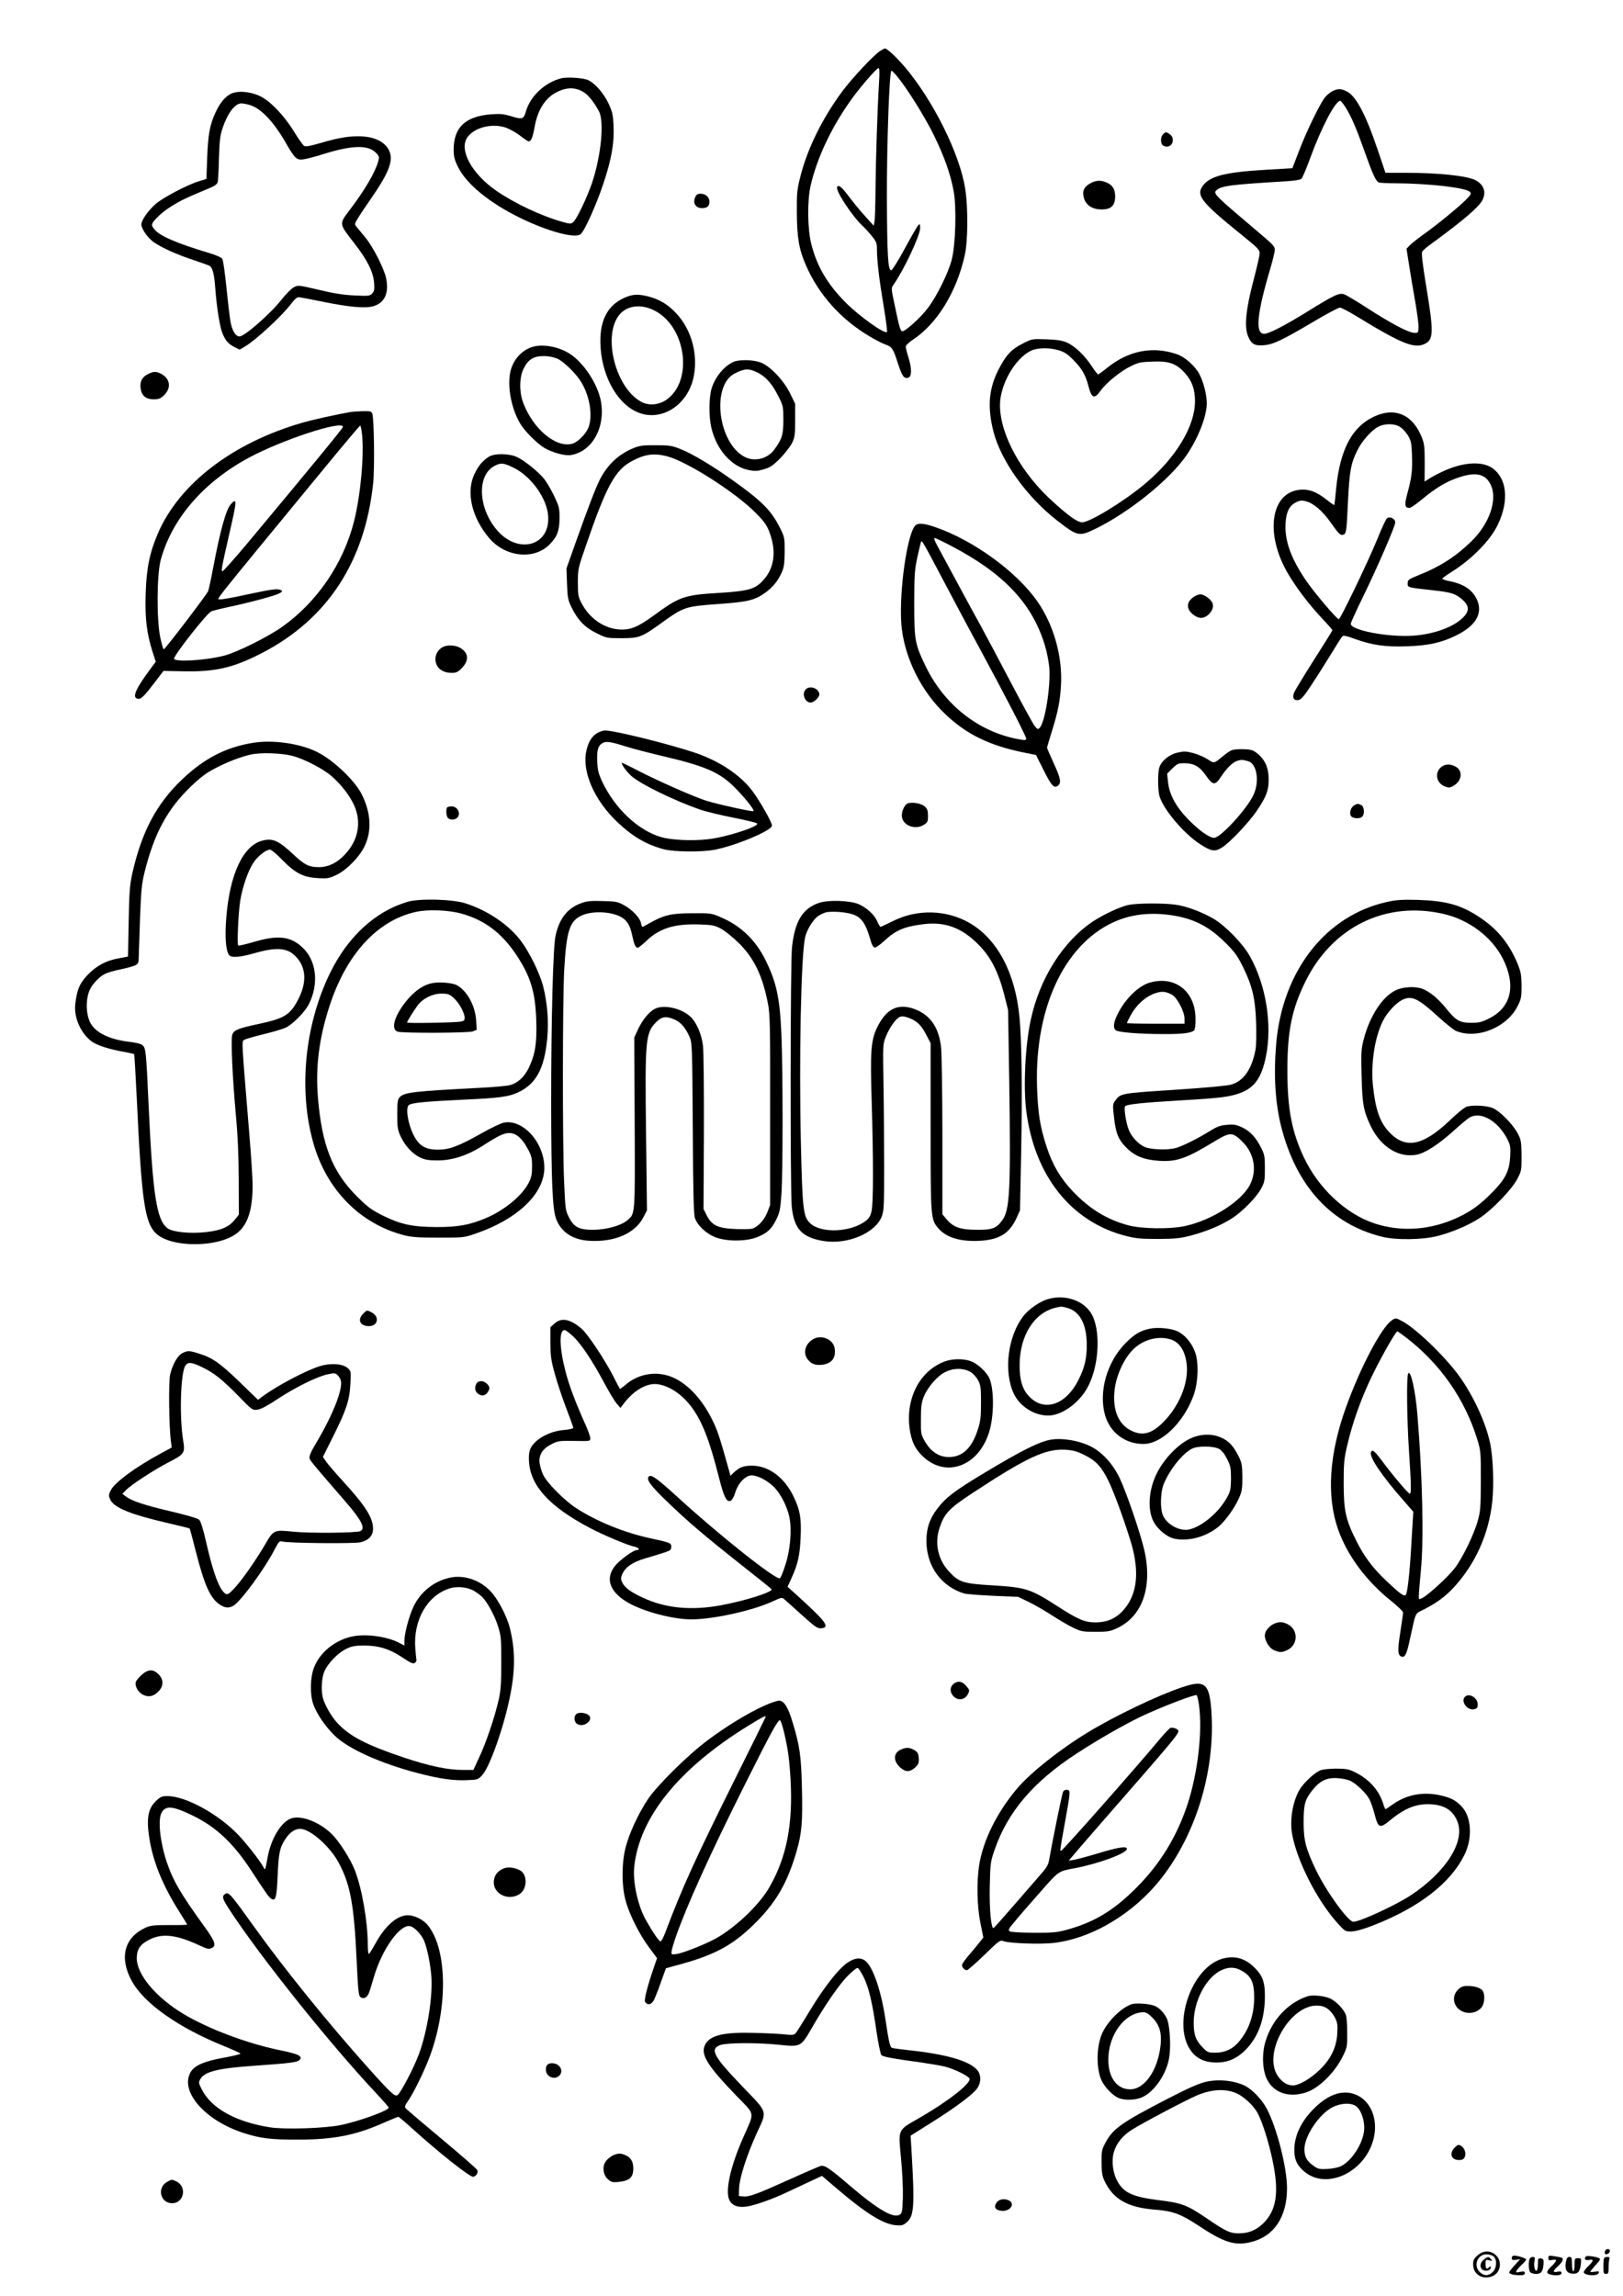 <?xml version="1.0" standalone="no"?>
<!DOCTYPE svg PUBLIC "-//W3C//DTD SVG 20010904//EN"
 "http://www.w3.org/TR/2001/REC-SVG-20010904/DTD/svg10.dtd">
<svg version="1.0" xmlns="http://www.w3.org/2000/svg"
 width="1240pt" height="1754pt" viewBox="0 0 1240 1754"
 preserveAspectRatio="xMidYMid meet">

<g transform="translate(0,1754) scale(0.1,-0.1)"
fill="#000000" stroke="none">
<path d="M6725 17151 c-45 -27 -211 -204 -287 -305 -149 -200 -265 -431 -320
-643 -28 -109 -31 -130 -30 -283 1 -195 16 -286 71 -410 97 -222 268 -412 487
-541 44 -26 96 -53 117 -60 52 -18 60 -30 96 -141 34 -104 48 -123 81 -113 27
9 27 71 0 157 -11 34 -20 71 -20 80 0 10 24 33 56 54 184 122 332 363 395 644
24 107 26 359 4 504 -40 267 -246 681 -466 939 -63 73 -132 137 -148 137 -3 0
-19 -8 -36 -19z m-9 -240 c-12 -194 -25 -590 -27 -816 -1 -121 -4 -233 -8
-249 l-6 -30 -63 70 c-35 38 -91 106 -125 151 -58 77 -79 94 -91 75 -16 -26
118 -229 199 -302 15 -14 45 -47 66 -73 35 -43 39 -55 39 -103 0 -83 17 -229
52 -437 17 -103 28 -190 25 -193 -18 -18 -211 119 -317 226 -139 140 -220 278
-262 448 -29 118 -31 331 -4 447 50 216 166 458 322 671 69 94 183 224 196
224 8 0 9 -34 4 -109z m138 46 c79 -96 213 -311 282 -452 80 -164 125 -292
150 -424 23 -123 15 -413 -15 -526 -26 -101 -114 -279 -182 -368 -53 -71 -170
-177 -194 -177 -16 0 -23 24 -60 202 -27 127 -27 128 -7 155 79 113 202 375
202 430 0 32 -2 35 -14 23 -8 -8 -55 -89 -104 -180 -49 -91 -96 -165 -103
-165 -25 0 -31 116 -33 555 -1 416 19 970 35 970 4 0 23 -19 43 -43z"/>
<path d="M4285 16941 c-123 -32 -232 -135 -266 -249 -18 -63 -27 -66 -110 -41
-59 18 -86 21 -153 16 -198 -14 -289 -98 -290 -268 0 -55 6 -78 33 -134 64
-130 240 -275 476 -390 211 -103 419 -159 461 -124 30 24 121 227 173 384 63
188 84 308 79 440 -4 89 -8 108 -39 175 -37 77 -98 149 -153 177 -35 18 -164
27 -211 14z m177 -107 c36 -23 76 -74 114 -144 42 -78 17 -339 -53 -548 -35
-104 -115 -273 -141 -296 -21 -18 -24 -18 -84 -1 -159 44 -366 141 -505 237
-189 130 -289 315 -222 409 53 75 185 109 291 75 29 -10 79 -37 111 -62 31
-24 61 -44 66 -44 19 0 31 30 45 107 21 124 75 214 153 260 83 48 158 51 225
7z"/>
<path d="M10185 16846 c-17 -7 -44 -29 -60 -47 -38 -46 -145 -265 -203 -419
l-48 -125 -204 -12 c-295 -17 -417 -46 -473 -113 -66 -78 -28 -128 293 -387
120 -97 135 -112 134 -138 0 -17 -22 -111 -48 -210 -57 -217 -70 -346 -42
-420 25 -63 52 -79 124 -72 70 6 140 39 383 183 96 57 184 104 196 104 11 0
69 -30 129 -67 347 -212 443 -250 523 -208 63 32 65 91 9 428 -31 189 -39 263
-32 275 6 9 32 33 59 52 246 179 372 286 401 341 31 62 11 119 -54 153 -64 33
-282 56 -527 56 l-160 0 -59 175 c-93 275 -167 414 -239 448 -42 20 -62 21
-102 3z m94 -124 c43 -68 81 -154 145 -335 63 -178 88 -232 111 -241 9 -3 65
-6 123 -6 253 -1 539 -33 571 -65 14 -13 11 -19 -24 -56 -52 -54 -231 -201
-331 -271 -43 -31 -90 -68 -103 -82 l-25 -26 17 -108 c9 -59 30 -186 47 -282
17 -96 30 -193 28 -215 -3 -39 -4 -40 -38 -37 -45 4 -180 76 -358 191 -78 51
-156 97 -173 103 -37 13 -77 -6 -280 -132 -169 -105 -295 -170 -330 -170 -71
0 -57 150 47 501 19 64 34 128 34 142 0 20 -16 40 -68 84 -37 32 -135 115
-217 185 -163 139 -185 163 -163 183 36 36 112 45 546 71 57 4 98 11 106 19 7
7 37 78 66 157 86 235 192 438 230 438 4 0 22 -22 39 -48z"/>
<path d="M1759 16821 c-43 -24 -82 -72 -114 -144 -42 -90 -55 -164 -62 -338
l-6 -166 -56 -17 c-91 -28 -280 -127 -334 -176 -56 -50 -107 -123 -107 -154 0
-34 49 -104 96 -137 63 -43 177 -94 301 -135 57 -19 113 -39 123 -44 24 -13
37 -62 45 -175 11 -147 35 -297 56 -345 25 -56 44 -77 92 -102 l38 -19 42 25
c82 48 289 240 354 329 19 26 42 47 52 47 9 0 91 -15 183 -34 199 -41 325 -53
387 -36 89 24 125 100 101 215 -16 75 -97 234 -157 309 -27 32 -57 69 -67 81
-19 23 -18 24 8 67 14 24 60 93 102 153 126 182 164 273 145 343 -21 75 -99
123 -212 130 -91 5 -176 -8 -322 -51 -79 -23 -112 -29 -124 -21 -9 6 -44 55
-77 109 -78 127 -183 235 -262 272 -78 36 -173 42 -225 14z m146 -82 c86 -24
182 -124 275 -284 71 -124 85 -138 135 -133 22 3 94 21 159 42 219 68 340 70
399 8 25 -26 26 -31 16 -67 -23 -82 -104 -221 -221 -374 -78 -103 -78 -99 38
-248 98 -125 145 -218 152 -301 4 -52 2 -66 -14 -83 -18 -20 -26 -21 -134 -16
-84 4 -158 15 -274 43 -157 37 -159 37 -192 19 -18 -10 -61 -52 -94 -95 -85
-108 -282 -280 -320 -280 -30 0 -57 45 -69 113 -6 34 -20 151 -31 261 -11 109
-25 207 -31 217 -6 12 -41 28 -97 45 -245 73 -384 132 -422 182 -28 34 -26 42
21 91 58 60 156 121 274 171 55 23 119 50 142 60 28 13 44 26 47 42 3 13 7 95
9 183 4 129 9 172 27 225 39 116 95 190 144 190 11 0 39 -5 61 -11z"/>
<path d="M8886 16514 c-19 -18 -21 -65 -4 -82 7 -7 21 -12 33 -12 47 0 63 66
23 94 -28 20 -33 20 -52 0z"/>
<path d="M8326 16137 c-47 -26 -60 -62 -43 -115 17 -52 66 -82 134 -82 72 0
103 30 103 99 0 55 -20 88 -66 107 -47 20 -83 17 -128 -9z"/>
<path d="M5310 16030 c-18 -43 7 -80 53 -80 40 0 57 15 57 50 0 35 -29 60 -67
60 -25 0 -33 -6 -43 -30z"/>
<path d="M4797 15276 c-144 -52 -213 -167 -210 -351 3 -236 117 -457 275 -530
180 -84 390 43 437 263 36 172 -14 361 -131 487 -64 69 -127 107 -213 130 -72
18 -108 18 -158 1z m201 -107 c245 -122 301 -539 93 -683 -56 -39 -131 -46
-187 -18 -198 101 -303 501 -174 665 58 73 165 88 268 36z"/>
<path d="M7813 14915 c-88 -44 -129 -89 -188 -206 -71 -143 -82 -281 -35 -465
57 -224 253 -498 485 -679 155 -121 170 -124 285 -69 263 126 582 383 709 572
88 131 151 294 151 392 0 65 -26 165 -57 223 -35 64 -111 131 -171 151 -184
64 -369 28 -531 -102 -35 -29 -68 -52 -71 -52 -4 0 -27 29 -50 64 -52 80 -126
151 -188 179 -36 16 -72 22 -157 25 -110 4 -110 4 -182 -33z m277 -51 c41 -12
67 -29 110 -73 64 -64 93 -113 115 -197 25 -98 46 -106 94 -38 44 61 151 148
231 187 57 28 76 32 166 35 127 5 182 -15 249 -90 52 -58 75 -123 75 -213 0
-192 -148 -436 -385 -633 -159 -133 -419 -292 -478 -292 -33 0 -95 43 -212
148 -249 220 -415 520 -415 748 0 154 113 354 235 414 50 25 140 26 215 4z"/>
<path d="M4068 14890 c-83 -25 -150 -101 -169 -191 -24 -113 7 -278 75 -394
35 -59 128 -152 186 -187 65 -37 154 -61 202 -54 162 26 266 213 229 411 -24
130 -128 290 -235 361 -84 55 -207 79 -288 54z m191 -90 c51 -24 146 -117 185
-184 64 -109 86 -259 51 -344 -22 -51 -82 -111 -125 -122 -122 -32 -295 111
-371 309 -33 84 -32 200 2 266 35 70 76 95 153 95 39 0 77 -8 105 -20z"/>
<path d="M5605 14776 c-73 -32 -142 -116 -169 -206 -20 -68 -21 -214 -1 -298
40 -168 153 -296 286 -323 47 -9 66 -8 114 6 49 14 70 28 125 83 36 37 77 90
91 117 22 45 24 63 24 176 l0 125 -39 80 c-51 103 -157 213 -230 237 -59 20
-159 21 -201 3z m183 -82 c64 -32 112 -87 160 -183 36 -72 37 -79 37 -180 0
-113 -11 -147 -72 -229 -51 -67 -147 -91 -222 -53 -205 105 -259 544 -78 638
76 39 108 40 175 7z"/>
<path d="M1130 14682 c-44 -22 -62 -56 -56 -105 7 -59 39 -87 99 -87 42 0 54
5 83 34 55 55 43 125 -26 161 -37 19 -57 19 -100 -3z"/>
<path d="M2680 14393 c-110 -19 -283 -57 -370 -82 -531 -153 -939 -465 -1103
-844 -64 -150 -88 -266 -94 -462 -6 -189 8 -304 52 -442 l25 -78 -30 -40
c-127 -170 -155 -236 -105 -243 24 -3 48 21 133 133 l61 80 153 -3 c243 -5
381 27 598 139 500 258 788 697 851 1298 12 114 7 483 -6 529 -7 20 -13 22
-74 21 -36 -1 -77 -4 -91 -6z m-60 -114 c0 -10 -232 -292 -723 -881 -105 -125
-194 -225 -198 -222 -10 6 -8 19 52 282 60 262 62 284 12 230 -36 -40 -81
-203 -133 -478 -17 -91 -35 -174 -40 -186 -11 -27 -329 -444 -339 -444 -4 0
-16 42 -27 93 -28 137 -26 478 4 590 86 315 326 593 672 780 254 137 720 290
720 236z m146 -56 c17 -161 -11 -466 -61 -665 -82 -323 -281 -616 -550 -807
-113 -79 -346 -195 -445 -220 -146 -37 -380 -50 -380 -22 0 28 252 348 284
361 11 5 75 21 141 35 166 36 342 83 378 102 23 12 27 17 16 24 -24 15 -64 10
-256 -31 -103 -23 -197 -40 -210 -38 -29 4 -100 -86 777 980 157 191 288 347
292 347 3 1 10 -29 14 -66z"/>
<path d="M10517 14366 c-182 -75 -279 -252 -309 -561 -6 -66 -12 -122 -14
-123 -1 -2 -26 15 -56 39 -71 56 -123 79 -183 79 -245 0 -301 -333 -109 -651
67 -111 157 -228 253 -331 45 -47 81 -89 81 -92 0 -3 -64 -106 -142 -228 -78
-123 -146 -235 -151 -249 -15 -38 -3 -61 30 -57 22 2 41 23 101 113 40 61 107
166 149 235 42 69 81 131 88 138 9 10 27 6 92 -17 134 -49 237 -64 403 -58
165 6 262 27 375 83 148 72 204 165 162 267 -33 78 -98 124 -209 147 -32 6
-58 15 -58 20 0 4 33 28 73 53 153 96 297 243 352 362 86 182 68 351 -43 429
-81 57 -230 46 -387 -29 -38 -18 -84 -43 -100 -54 l-31 -20 1 142 c0 125 -3
149 -23 198 -67 166 -194 227 -345 165z m179 -87 c19 -11 46 -42 62 -67 24
-42 27 -59 30 -157 4 -113 -3 -165 -38 -294 -21 -78 -16 -101 19 -101 9 0 53
30 98 68 100 82 173 127 258 158 143 52 220 39 263 -46 56 -112 -6 -298 -145
-434 -123 -119 -235 -191 -398 -257 -84 -34 -90 -38 -90 -65 0 -32 -7 -31 200
-54 131 -14 168 -26 217 -70 54 -47 56 -86 8 -135 -72 -74 -220 -129 -383
-141 -189 -13 -477 41 -477 91 0 7 42 101 94 207 111 227 246 539 246 568 0
29 -45 49 -65 29 -8 -8 -42 -81 -75 -164 -68 -166 -279 -605 -291 -605 -16 0
-194 210 -256 303 -114 170 -159 301 -151 433 6 86 29 132 80 157 30 15 44 16
76 8 59 -16 126 -74 187 -160 64 -91 77 -104 99 -95 22 9 24 21 35 259 11 227
23 290 73 388 34 69 107 151 158 177 48 26 124 26 166 -1z"/>
<path d="M4840 14117 c-116 -48 -200 -127 -260 -246 -31 -63 -86 -206 -185
-484 l-67 -189 4 -118 c4 -107 7 -123 36 -182 47 -96 101 -151 190 -195 75
-37 78 -38 191 -38 133 0 152 7 296 110 181 131 187 132 443 151 225 16 280
29 361 88 57 42 94 88 124 154 17 39 21 66 22 158 0 109 -1 112 -38 186 -66
130 -136 200 -357 358 -158 113 -312 205 -404 241 -63 25 -84 28 -186 28 -97
1 -124 -3 -170 -22z m255 -62 c156 -40 536 -284 688 -442 66 -68 84 -97 107
-172 38 -122 22 -235 -45 -317 -70 -85 -112 -98 -365 -114 -251 -15 -291 -29
-483 -170 -126 -92 -183 -115 -271 -108 -115 10 -223 86 -282 199 -26 49 -29
63 -29 159 0 102 2 110 59 275 159 463 225 584 354 653 99 53 168 62 267 37z"/>
<path d="M3735 14051 c-47 -29 -82 -71 -112 -136 -63 -138 -18 -329 115 -486
124 -145 341 -168 460 -49 58 58 76 105 77 200 0 80 -3 90 -42 173 -23 48 -57
105 -75 128 -44 55 -154 144 -209 168 -60 28 -172 29 -214 2z m193 -86 c132
-66 251 -233 260 -366 17 -227 -225 -297 -387 -113 -150 170 -160 428 -19 497
47 24 67 21 146 -18z"/>
<path d="M6986 13517 c-66 -100 -123 -562 -96 -781 29 -237 154 -483 333 -652
161 -153 338 -240 602 -293 l90 -18 60 -119 c60 -120 79 -139 110 -114 25 21
17 59 -35 171 -27 59 -50 112 -50 117 0 6 16 61 36 124 47 151 63 231 70 352
13 218 -54 457 -176 636 -159 231 -493 474 -789 575 -95 32 -136 32 -155 2z
m283 -148 c405 -212 623 -445 717 -769 14 -47 27 -119 31 -160 11 -144 -33
-419 -74 -460 -13 -13 -17 -12 -37 13 -12 15 -94 164 -181 330 -87 166 -193
365 -235 442 -43 77 -126 230 -185 340 -59 110 -123 228 -142 263 -21 37 -30
62 -22 62 7 0 64 -27 128 -61z m-69 -249 c68 -129 191 -361 275 -515 203 -375
365 -688 365 -707 0 -14 -8 -14 -67 -3 -298 57 -557 261 -698 550 -85 175 -90
200 -90 485 0 218 3 256 23 350 13 58 25 111 28 119 6 19 12 9 164 -279z"/>
<path d="M9117 12978 c-40 -29 -51 -62 -32 -98 16 -30 61 -60 90 -60 51 0 105
64 90 109 -9 30 -63 71 -93 71 -15 0 -40 -10 -55 -22z"/>
<path d="M3382 12597 c-48 -27 -68 -83 -47 -133 16 -40 60 -64 116 -64 33 0
47 6 74 33 60 60 57 118 -7 157 -37 23 -101 26 -136 7z"/>
<path d="M6156 12274 c-36 -36 0 -112 47 -99 24 7 57 41 57 59 0 46 -71 74
-104 40z"/>
<path d="M4562 11940 c-42 -26 -69 -71 -83 -140 -33 -157 63 -375 239 -541
116 -110 219 -170 352 -206 79 -21 292 -23 390 -4 160 31 431 144 438 183 4
20 -92 189 -149 265 -93 124 -253 230 -439 293 -203 68 -615 170 -687 170 -15
0 -43 -9 -61 -20z m233 -106 c44 -14 163 -45 265 -69 325 -76 436 -123 550
-237 76 -75 156 -175 147 -184 -7 -7 -264 50 -357 78 -90 28 -359 146 -517
227 -73 38 -133 67 -133 64 0 -16 35 -65 72 -99 67 -62 336 -193 532 -260 38
-13 148 -40 245 -59 96 -19 179 -39 185 -45 22 -22 -236 -106 -377 -121 -120
-14 -280 -6 -357 17 -174 51 -350 216 -447 419 -31 66 -37 91 -40 159 -4 89 7
123 45 142 27 13 63 7 187 -32z"/>
<path d="M1934 11866 c-210 -34 -373 -119 -543 -280 -198 -189 -310 -403 -382
-726 -17 -79 -22 -140 -26 -361 l-5 -266 -69 -13 c-99 -17 -177 -60 -243 -131
-60 -64 -78 -110 -91 -221 -11 -102 42 -221 126 -284 40 -29 133 -59 242 -78
43 -8 80 -16 82 -18 2 -2 11 -154 20 -338 36 -771 60 -945 144 -1029 116 -116
491 -113 629 5 77 65 112 178 112 359 0 50 -11 225 -25 390 -61 740 -59 707
-40 721 9 7 75 26 145 43 71 17 149 40 173 51 53 25 146 119 176 178 81 159
59 341 -55 441 -91 80 -184 89 -364 36 -63 -18 -117 -31 -120 -28 -10 10 1
250 15 340 18 110 61 235 104 297 34 49 94 96 124 96 10 0 53 -36 95 -80 99
-101 162 -133 275 -138 71 -4 84 -1 142 27 76 38 170 134 209 214 58 118 51
257 -20 399 -55 109 -223 268 -348 327 -131 63 -333 91 -482 67z m301 -100
c87 -23 231 -97 295 -152 75 -64 139 -147 175 -224 57 -127 35 -261 -63 -370
-60 -68 -133 -105 -207 -104 -74 0 -109 18 -190 94 -116 109 -160 129 -239
109 -148 -37 -250 -254 -277 -587 -12 -151 -4 -256 22 -288 18 -22 83 -17 201
17 144 41 227 39 285 -7 98 -79 115 -200 46 -339 -63 -126 -106 -154 -304
-196 -164 -35 -196 -49 -205 -86 -11 -41 3 -333 27 -598 16 -169 22 -319 23
-507 l1 -266 -31 -39 c-45 -56 -105 -82 -222 -95 -120 -13 -251 0 -291 29 -85
62 -114 253 -146 948 -18 401 -21 428 -45 450 -12 11 -47 20 -96 26 -142 16
-245 61 -292 127 -44 60 -52 185 -18 267 19 45 73 103 115 124 20 11 74 27
121 36 47 9 97 24 113 31 24 13 27 20 27 67 1 28 5 162 10 297 8 207 13 261
34 345 74 299 174 484 355 658 71 68 119 104 179 135 97 51 195 89 277 108 74
17 235 12 320 -10z"/>
<path d="M9410 11809 c-14 -5 -45 -27 -70 -48 -65 -54 -64 -54 -113 -21 -25
16 -74 38 -109 47 -56 15 -73 15 -122 4 -61 -14 -118 -59 -137 -109 -15 -38
-14 -182 1 -228 34 -104 187 -284 310 -363 84 -54 110 -59 163 -27 57 33 210
194 270 284 73 108 90 155 90 239 0 86 -27 149 -86 197 -33 26 -47 31 -105 33
-37 2 -78 -2 -92 -8z m127 -84 c67 -19 88 -159 38 -261 -55 -112 -251 -324
-299 -324 -36 0 -116 57 -198 141 -93 95 -145 191 -154 286 l-7 63 40 40 c38
37 45 40 94 40 73 -1 114 -25 164 -96 51 -74 69 -75 112 -10 44 68 92 115 128
125 30 9 40 8 82 -4z"/>
<path d="M11005 11675 c-45 -44 -29 -116 31 -141 30 -13 38 -12 63 0 71 37 82
119 20 151 -43 23 -86 19 -114 -10z"/>
<path d="M6937 11404 c-23 -7 -47 -55 -47 -93 0 -73 98 -115 168 -72 29 19 32
25 32 69 0 38 -5 53 -24 71 -25 23 -91 36 -129 25z"/>
<path d="M10347 11389 c-26 -15 -39 -56 -27 -80 12 -22 68 -27 88 -7 20 20 15
76 -7 88 -24 12 -31 12 -54 -1z"/>
<path d="M3417 11373 c-12 -11 -8 -68 5 -81 22 -22 67 -14 80 13 15 34 -12 75
-51 75 -15 0 -31 -3 -34 -7z"/>
<path d="M3113 10651 c-246 -73 -456 -266 -592 -545 -194 -398 -242 -896 -126
-1301 102 -355 356 -613 690 -700 56 -15 109 -19 265 -19 193 0 196 0 287 32
305 105 505 288 521 478 15 194 -151 396 -306 369 -21 -3 -99 -40 -173 -82
-174 -98 -245 -125 -331 -125 -82 -1 -132 22 -169 78 -54 81 -87 237 -55 263
21 17 125 27 418 41 270 12 343 22 413 54 140 64 204 181 226 413 12 133 1
272 -31 398 -26 101 -104 260 -171 349 -94 124 -256 233 -424 286 -101 32
-352 38 -442 11z m417 -91 c175 -50 304 -148 414 -313 110 -166 146 -283 153
-502 6 -174 -9 -263 -57 -362 -35 -71 -84 -116 -144 -132 -22 -6 -129 -16
-236 -21 -501 -26 -573 -34 -607 -72 -15 -17 -18 -38 -18 -132 0 -99 3 -117
26 -167 35 -73 88 -131 147 -160 37 -18 65 -23 132 -23 113 -1 229 36 348 112
122 78 162 97 203 97 51 0 98 -40 139 -117 31 -56 35 -72 35 -138 0 -60 -5
-85 -25 -124 -51 -100 -186 -211 -330 -272 -122 -51 -215 -68 -375 -67 -183 1
-270 19 -405 85 -92 46 -117 64 -201 147 -189 188 -270 392 -300 758 -19 231
8 450 87 693 128 399 365 658 660 724 93 21 254 15 354 -14z"/>
<path d="M3301 10030 c-63 -13 -122 -52 -180 -117 -104 -119 -142 -237 -81
-254 44 -12 534 -10 570 2 l32 12 -4 71 c-7 115 -71 230 -149 271 -34 18 -134
26 -188 15z m164 -112 c41 -35 85 -115 85 -152 0 -21 -6 -26 -32 -30 -49 -8
-408 -14 -408 -7 0 9 52 92 80 130 40 54 115 91 182 91 50 0 62 -4 93 -32z"/>
<path d="M10600 10651 c-471 -103 -802 -526 -850 -1086 -20 -241 -7 -450 39
-633 116 -454 381 -743 769 -839 107 -27 314 -24 427 6 116 30 243 85 325 140
93 63 238 213 280 291 34 64 35 67 35 180 -1 99 -4 122 -24 162 -35 73 -142
183 -199 205 -48 18 -144 23 -195 10 -16 -4 -75 -52 -132 -107 -207 -196 -340
-220 -465 -84 -68 74 -101 169 -120 348 -18 168 13 374 76 498 32 64 97 134
147 160 72 36 121 13 278 -131 56 -51 116 -99 133 -106 162 -67 392 27 473
194 25 49 28 67 28 151 -1 81 -5 105 -29 165 -66 160 -157 271 -299 363 -139
91 -251 121 -467 128 -116 3 -162 0 -230 -15z m428 -92 c197 -45 371 -177 455
-344 102 -205 63 -372 -109 -456 -53 -27 -76 -32 -133 -32 -89 0 -118 17 -195
113 -62 76 -124 126 -179 147 -55 20 -146 16 -202 -11 -102 -47 -200 -197
-246 -375 -19 -77 -21 -102 -16 -280 5 -218 15 -270 72 -388 78 -158 217 -242
355 -212 64 14 170 84 285 189 49 45 102 88 117 96 86 45 214 -31 284 -167 24
-48 26 -61 22 -135 -6 -107 -35 -167 -130 -265 -96 -99 -166 -150 -270 -199
-208 -97 -432 -113 -638 -45 -219 73 -429 270 -540 508 -91 194 -124 369 -124
657 -1 302 34 473 139 685 206 416 614 615 1053 514z"/>
<path d="M4443 10642 c-106 -38 -168 -115 -198 -247 -20 -86 -34 -644 -34
-1295 1 -589 10 -798 38 -871 39 -102 126 -159 252 -167 196 -12 353 57 416
182 l26 51 -7 575 c-9 736 -5 780 80 865 41 41 76 45 140 16 47 -21 83 -64
113 -133 19 -45 20 -73 24 -695 2 -480 7 -658 16 -686 18 -57 86 -120 156
-148 85 -33 235 -33 318 0 78 31 111 61 147 134 27 55 32 78 40 192 12 164 12
941 0 1225 -12 276 -37 396 -121 565 -75 153 -188 262 -339 327 -73 32 -78 33
-220 32 -159 0 -216 -13 -324 -74 -29 -17 -55 -30 -58 -30 -3 0 -8 13 -11 30
-9 40 -65 100 -129 135 -48 27 -63 30 -163 32 -87 3 -121 0 -162 -15z m293
-102 c52 -26 78 -65 94 -145 14 -68 26 -95 42 -95 6 0 37 25 69 55 101 96 217
131 413 123 88 -3 108 -7 156 -33 30 -16 91 -66 136 -110 116 -116 179 -246
221 -460 16 -81 18 -160 17 -815 l0 -725 -22 -57 c-24 -60 -74 -113 -117 -124
-14 -3 -71 -5 -128 -2 -131 5 -179 28 -217 103 l-25 50 3 585 c1 322 -2 619
-7 660 -9 85 -47 174 -91 219 -67 67 -203 100 -274 66 -46 -22 -97 -84 -133
-161 l-27 -59 3 -651 c3 -716 5 -694 -58 -747 -46 -39 -157 -70 -255 -71 -110
-1 -151 19 -189 95 -27 53 -28 64 -37 270 -13 293 -12 1406 1 1625 16 284 40
363 123 406 76 40 216 39 302 -2z"/>
<path d="M6254 10642 c-124 -44 -181 -140 -203 -337 -13 -116 -14 -1849 -2
-1981 17 -171 78 -237 244 -264 183 -29 395 61 444 188 16 42 18 82 18 372 0
179 -2 465 -5 635 -5 305 -5 311 18 366 26 66 73 133 102 149 16 8 31 8 58 0
70 -23 107 -54 145 -128 l37 -70 0 -639 c0 -706 0 -708 62 -779 61 -69 168
-100 316 -92 150 9 225 57 280 177 l25 56 9 450 c9 467 4 844 -13 1025 -32
338 -169 597 -382 720 -175 101 -399 107 -583 15 -50 -25 -93 -45 -97 -45 -3
0 -15 19 -25 43 -22 50 -79 102 -141 130 -66 29 -236 35 -307 9z m249 -83 c77
-21 110 -67 149 -204 8 -30 20 -51 30 -53 9 -2 42 21 74 51 89 82 150 108 296
127 166 21 293 -25 419 -151 96 -94 155 -208 201 -385 l30 -119 9 -555 c12
-813 4 -972 -52 -1049 -45 -64 -78 -76 -195 -75 -125 0 -179 19 -229 77 l-35
41 0 595 c0 328 -5 634 -10 681 -17 152 -82 246 -200 291 -130 49 -222 3 -292
-147 -44 -94 -50 -182 -38 -566 13 -438 13 -765 -1 -828 -8 -39 -19 -56 -44
-76 -114 -87 -338 -97 -423 -20 -55 51 -61 97 -73 611 -15 644 1 1431 32 1574
12 56 59 134 100 164 15 10 42 23 60 28 39 9 137 4 192 -12z"/>
<path d="M8625 10628 c-60 -11 -192 -72 -272 -125 -230 -152 -410 -436 -478
-754 -42 -193 -57 -504 -35 -689 62 -501 344 -856 766 -962 74 -19 115 -22
244 -22 134 1 169 5 253 27 119 32 231 79 312 132 81 53 183 158 220 225 27
51 29 63 29 155 0 89 -3 106 -27 154 -42 83 -83 127 -142 157 -47 22 -65 26
-117 22 -53 -4 -75 -11 -133 -47 -92 -57 -210 -116 -260 -130 -64 -18 -194
-13 -240 8 -47 21 -99 76 -120 128 -22 52 -40 172 -29 183 15 15 141 28 434
45 294 17 365 26 446 56 109 41 162 116 195 274 51 246 3 549 -122 771 -54 97
-187 233 -279 287 -92 53 -209 96 -293 107 -90 12 -286 11 -352 -2z m349 -83
c157 -27 271 -88 393 -211 69 -69 89 -98 132 -185 70 -144 92 -239 98 -424 3
-84 1 -174 -5 -205 -28 -147 -90 -237 -185 -265 -32 -9 -193 -24 -436 -40
-415 -27 -409 -26 -453 -86 -16 -21 -17 -34 -8 -112 13 -129 33 -181 94 -242
63 -65 137 -95 251 -102 133 -9 208 17 417 144 128 78 144 78 223 -1 88 -88
110 -218 55 -326 -65 -127 -295 -273 -499 -316 -114 -24 -324 -21 -426 5 -164
43 -298 124 -427 259 -95 100 -156 202 -201 340 -51 153 -68 261 -74 467 -18
618 226 1112 623 1267 127 49 272 60 428 33z"/>
<path d="M8787 10035 c-87 -24 -189 -123 -247 -239 -33 -65 -38 -107 -15 -126
19 -16 183 -29 365 -29 146 -1 213 8 234 29 6 6 11 44 10 88 -1 208 -154 330
-347 277z m168 -94 c39 -22 95 -129 95 -182 l0 -39 -220 0 c-121 0 -220 2
-220 5 0 3 11 27 25 53 45 86 120 153 197 177 48 15 78 11 123 -14z"/>
<path d="M8001 7615 c-57 -18 -140 -75 -178 -123 -123 -153 -158 -427 -77
-599 47 -98 157 -167 265 -166 98 1 226 90 292 204 89 151 110 417 45 556 -54
115 -207 171 -347 128z m154 -66 c95 -26 147 -124 148 -279 1 -105 -16 -177
-64 -272 -98 -194 -266 -247 -381 -120 -48 53 -68 122 -68 232 0 225 109 401
275 441 43 10 46 10 90 -2z"/>
<path d="M2775 7505 c-47 -46 -25 -95 44 -95 69 0 83 73 20 105 -36 19 -36 19
-64 -10z"/>
<path d="M10632 7453 c-78 -54 -239 -359 -347 -659 -131 -362 -152 -684 -60
-942 72 -199 214 -390 407 -544 48 -39 88 -77 88 -86 0 -8 -10 -75 -21 -148
-22 -139 -21 -177 8 -188 26 -10 40 16 63 123 51 231 36 200 115 240 92 47
162 99 225 168 163 179 264 404 291 650 14 131 7 339 -16 448 -32 154 -126
359 -233 509 -108 151 -338 373 -443 426 -45 24 -47 24 -77 3z m111 -130 c261
-201 448 -469 544 -779 26 -86 27 -96 27 -314 -1 -199 -3 -234 -23 -305 -28
-102 -115 -283 -175 -362 -49 -65 -200 -204 -248 -229 -28 -14 -28 -14 -28 15
0 17 7 106 16 198 23 234 12 722 -27 1188 -14 177 -51 343 -70 314 -14 -22
-10 -352 6 -594 17 -256 18 -325 6 -325 -11 0 -128 137 -210 248 -62 82 -77
94 -87 68 -14 -36 87 -185 257 -377 l67 -77 -4 -63 c-2 -35 -9 -140 -14 -234
-12 -195 -28 -326 -40 -339 -13 -13 -44 10 -144 104 -111 105 -174 190 -236
315 -79 158 -94 227 -94 435 0 156 3 188 28 293 42 180 109 365 196 542 73
148 174 325 186 325 3 0 33 -21 67 -47z"/>
<path d="M4238 7431 l-33 -29 0 -119 c1 -101 5 -135 34 -238 18 -66 57 -184
87 -261 30 -78 54 -146 54 -151 0 -6 -32 -13 -70 -16 -80 -7 -158 -38 -212
-85 -49 -44 -62 -79 -56 -161 13 -183 158 -340 458 -499 102 -55 295 -136 348
-147 31 -6 45 -25 19 -25 -28 0 -136 -79 -171 -125 -74 -97 -36 -198 104 -278
118 -68 342 -127 482 -127 165 0 465 66 616 135 74 34 76 35 96 17 12 -10 72
-64 135 -121 99 -89 118 -102 145 -99 70 7 39 48 -178 246 l-79 71 31 68 c48
104 64 177 69 312 6 145 -4 205 -53 307 -69 147 -191 238 -318 238 -65 0 -95
-11 -138 -51 l-27 -26 -15 54 c-62 223 -81 281 -111 346 -78 168 -185 290
-305 347 -123 58 -270 37 -373 -54 -21 -18 -39 -31 -41 -29 -2 2 -25 46 -51
97 -63 124 -194 320 -239 360 -87 76 -156 90 -208 43z m145 -103 c64 -64 141
-180 233 -351 38 -71 81 -143 97 -160 l27 -32 23 30 c76 102 176 161 257 152
92 -11 192 -78 265 -177 81 -111 135 -250 205 -525 41 -162 60 -202 93 -189 9
3 25 31 34 62 23 74 79 132 126 132 48 0 129 -44 177 -96 49 -53 95 -146 111
-223 20 -95 7 -251 -30 -363 -17 -54 -36 -100 -42 -104 -28 -17 -468 332 -783
621 -156 142 -201 174 -218 157 -22 -22 6 -63 124 -178 160 -156 295 -271 577
-494 127 -100 233 -185 236 -190 12 -20 -201 -88 -385 -122 -227 -42 -423 -24
-597 57 -92 42 -138 76 -158 115 -13 26 -13 34 -2 63 24 55 78 94 174 122 209
63 198 58 201 87 4 31 -8 35 -162 68 -196 43 -405 127 -561 228 -91 58 -225
193 -255 256 -13 27 -25 70 -28 95 -5 60 25 106 93 140 47 24 59 26 173 24
120 -2 122 -2 122 20 0 12 -16 58 -36 102 -78 174 -125 299 -153 407 -48 186
-51 318 -7 318 8 0 39 -24 69 -52z"/>
<path d="M8783 7390 c-71 -15 -115 -41 -183 -109 -143 -144 -208 -374 -157
-552 39 -133 153 -219 293 -219 138 0 305 161 382 368 37 100 42 255 12 336
-27 71 -80 133 -137 158 -50 22 -151 31 -210 18z m156 -80 c76 -21 122 -97
129 -211 8 -137 -62 -302 -178 -420 -90 -92 -162 -111 -250 -66 -93 47 -138
152 -126 293 10 126 79 273 160 341 75 64 178 88 265 63z"/>
<path d="M6224 7316 c-69 -31 -94 -107 -53 -160 29 -37 63 -48 117 -40 71 11
101 56 88 129 -12 61 -91 98 -152 71z"/>
<path d="M1394 7204 c-37 -18 -76 -86 -94 -164 -13 -54 -9 -403 6 -511 l6 -46
-88 -48 c-194 -105 -350 -221 -379 -281 -16 -34 -16 -40 -2 -70 30 -62 156
-113 442 -179 88 -20 162 -39 164 -41 2 -2 23 -79 46 -171 67 -263 111 -361
184 -410 40 -27 72 -29 107 -7 59 39 232 275 309 422 33 64 41 73 59 67 39
-13 558 -18 602 -6 63 17 94 51 94 103 0 85 -58 176 -234 368 -53 58 -108 122
-123 143 l-26 38 81 162 c98 197 123 272 129 397 5 93 5 96 -21 120 -36 33
-131 40 -213 14 -109 -34 -328 -150 -440 -233 l-32 -24 -140 136 c-149 144
-207 185 -310 217 -75 24 -87 24 -127 4z m151 -108 c90 -43 154 -94 281 -224
101 -104 103 -105 142 -100 27 4 76 30 154 82 133 88 303 172 382 188 49 11
57 10 75 -6 10 -10 22 -28 25 -42 17 -64 -60 -260 -185 -471 -45 -75 -59 -108
-54 -124 6 -19 40 -59 269 -323 128 -147 161 -212 119 -232 -32 -14 -392 -17
-516 -4 -142 15 -147 13 -208 -92 -69 -119 -180 -278 -236 -338 -44 -47 -54
-53 -70 -44 -46 28 -94 156 -148 394 -22 97 -42 161 -53 171 -10 10 -101 37
-217 64 -204 48 -300 80 -345 115 l-25 19 25 26 c38 41 216 157 330 216 118
60 125 71 110 162 -30 176 -21 518 16 575 20 30 47 28 129 -12z"/>
<path d="M7223 7142 c-191 -68 -303 -276 -274 -510 13 -101 44 -165 109 -224
184 -165 436 -56 506 217 33 131 29 322 -9 395 -21 40 -79 95 -123 116 -53 26
-146 28 -209 6z m195 -84 c18 -11 43 -39 55 -62 19 -36 22 -56 22 -171 0 -106
-4 -143 -23 -201 -45 -144 -117 -214 -223 -214 -75 0 -138 42 -183 120 -30 53
-31 59 -30 170 0 95 4 125 22 171 24 60 82 133 135 171 68 48 160 55 225 16z"/>
<path d="M3640 6971 c-15 -29 -12 -56 8 -74 26 -23 58 -21 76 5 21 30 20 44
-4 68 -26 26 -66 26 -80 1z"/>
<path d="M9091 6550 c-90 -43 -193 -149 -249 -257 -69 -132 -78 -297 -22 -388
32 -52 95 -103 142 -116 105 -28 248 8 345 87 53 43 124 142 159 220 23 52 26
72 26 161 -1 89 -4 108 -27 155 -42 83 -74 118 -129 144 -76 35 -161 33 -245
-6z m225 -79 c20 -12 43 -42 60 -78 26 -51 29 -69 29 -148 -1 -80 -4 -96 -30
-143 -64 -117 -196 -227 -294 -246 -72 -13 -168 40 -197 111 -21 50 -18 173 6
234 43 108 142 234 215 272 45 24 171 22 211 -2z"/>
<path d="M8030 6543 c-87 -14 -225 -83 -504 -251 -234 -140 -302 -192 -369
-282 -55 -73 -79 -145 -79 -240 0 -192 111 -347 287 -402 16 -5 116 -13 222
-18 l192 -8 83 -40 c46 -23 126 -69 178 -103 52 -34 124 -76 160 -93 60 -29
73 -31 170 -31 94 0 111 3 165 28 196 91 274 322 205 607 -33 136 -134 429
-185 538 -52 110 -137 202 -225 245 -90 44 -214 64 -300 50z m256 -118 c88
-43 131 -90 184 -200 43 -90 111 -274 166 -451 64 -205 58 -367 -16 -484 -63
-98 -141 -143 -251 -143 -81 0 -131 21 -289 123 -209 134 -240 144 -500 160
-221 13 -254 24 -329 105 -86 93 -112 217 -72 336 36 108 73 147 248 262 418
275 561 341 712 333 60 -4 89 -12 147 -41z"/>
<path d="M3440 5489 c-122 -25 -227 -108 -281 -222 -34 -73 -69 -204 -69 -259
l0 -38 -51 26 c-72 36 -196 58 -293 51 -152 -10 -295 -111 -347 -245 -29 -75
-32 -204 -6 -279 26 -74 90 -168 163 -240 104 -102 351 -213 638 -288 165 -43
273 -58 376 -53 79 3 83 4 115 39 59 65 169 380 214 613 39 198 37 348 -4 512
-22 86 -88 214 -141 272 -80 90 -205 134 -314 111z m183 -102 c23 -14 52 -36
64 -49 40 -43 94 -143 118 -221 23 -72 25 -93 25 -275 0 -155 -4 -215 -19
-282 -28 -127 -97 -333 -149 -442 l-45 -98 -84 0 c-113 0 -255 30 -449 95
-287 97 -411 161 -506 263 -47 50 -99 142 -112 196 -14 58 -8 154 13 200 28
63 104 141 167 171 43 21 68 25 137 25 111 0 195 -26 293 -92 61 -41 80 -49
93 -41 9 6 14 17 13 25 -2 7 -6 45 -9 85 -17 215 90 404 260 459 58 19 139 11
190 -19z"/>
<path d="M9740 5139 c-37 -15 -68 -48 -75 -79 -9 -42 28 -108 70 -126 44 -18
59 -18 101 2 84 40 84 158 0 198 -38 18 -60 19 -96 5z"/>
<path d="M1081 4745 c-21 -19 -41 -44 -44 -54 -8 -32 20 -80 56 -97 43 -21 80
-13 118 26 40 40 40 91 0 131 -41 41 -80 39 -130 -6z"/>
<path d="M7299 4686 c-37 -18 -47 -60 -22 -94 34 -46 92 -42 118 7 14 28 13
31 -10 59 -30 35 -55 44 -86 28z"/>
<path d="M9030 4651 c-192 -65 -511 -218 -720 -345 -211 -128 -439 -309 -539
-428 -155 -183 -262 -400 -291 -591 -19 -130 -15 -308 10 -434 l23 -113 -27
-34 c-14 -19 -51 -63 -81 -98 -30 -35 -55 -70 -55 -78 0 -19 19 -40 37 -40 7
0 67 52 133 116 117 114 120 116 150 105 49 -16 275 -24 377 -13 297 34 617
226 828 497 259 332 404 802 382 1240 -13 247 -45 278 -227 216z m130 -132
c29 -198 -8 -518 -86 -758 -81 -247 -208 -456 -388 -637 -176 -178 -326 -268
-539 -326 -70 -19 -106 -23 -247 -22 -93 0 -173 5 -183 10 -17 10 -14 17 35
75 29 36 116 136 192 222 149 169 139 162 271 187 183 35 395 114 395 147 0
23 -66 13 -230 -37 -74 -22 -153 -43 -175 -47 l-40 -6 42 49 c22 27 108 126
189 219 615 704 622 712 602 731 -13 12 -32 18 -55 15 -6 0 -42 -38 -80 -83
-163 -197 -730 -839 -753 -853 -14 -9 -14 -11 24 201 46 254 46 258 19 262
-13 2 -25 -4 -31 -15 -8 -15 -83 -384 -108 -528 -5 -29 -22 -58 -63 -103 -31
-35 -123 -141 -204 -235 -82 -95 -152 -173 -156 -175 -19 -7 -33 149 -29 323
4 171 6 185 36 272 100 292 297 523 629 739 159 104 357 217 487 280 146 70
419 175 429 165 4 -5 12 -37 17 -72z"/>
<path d="M11190 4576 c-30 -38 24 -105 74 -92 21 5 26 12 26 36 0 53 -69 92
-100 56z"/>
<path d="M5840 4511 c-121 -54 -292 -158 -433 -264 -154 -115 -386 -345 -457
-451 -74 -111 -145 -266 -171 -371 -30 -121 -30 -286 0 -400 27 -105 105 -260
180 -361 l61 -82 -20 -58 c-57 -165 -82 -265 -70 -279 21 -25 48 -17 66 17 9
18 34 80 54 138 l38 105 113 31 c273 75 411 153 584 329 150 153 233 300 300
530 41 141 48 225 42 485 -6 250 -16 321 -72 506 -34 114 -66 164 -103 163
-15 0 -65 -17 -112 -38z m10 -86 c0 -2 -105 -215 -233 -472 -304 -611 -405
-832 -532 -1170 -15 -40 -32 -73 -38 -73 -12 0 -56 64 -111 161 -63 110 -103
294 -90 412 41 378 344 751 875 1077 107 66 129 77 129 65z m139 -112 c32
-137 41 -203 51 -366 19 -344 -30 -593 -161 -822 -72 -127 -240 -291 -393
-383 -68 -42 -259 -119 -315 -128 -37 -6 -41 -4 -41 14 0 11 15 64 34 119 87
246 263 635 533 1173 192 384 245 480 262 480 5 0 18 -39 30 -87z"/>
<path d="M4408 4450 c-28 -17 -23 -68 7 -82 53 -24 122 37 82 71 -21 17 -70
23 -89 11z"/>
<path d="M6882 4175 c-59 -26 -59 -90 0 -140 38 -32 69 -32 107 1 23 19 31 34
31 59 0 47 -8 64 -41 80 -35 18 -55 18 -97 0z"/>
<path d="M10085 4016 c-43 -20 -110 -81 -147 -133 -56 -83 -85 -228 -68 -341
32 -204 192 -521 353 -697 53 -58 56 -60 103 -59 32 1 90 17 169 48 348 136
585 320 692 534 66 131 56 295 -22 375 -45 46 -77 63 -157 82 -133 31 -262 7
-368 -69 -28 -20 -52 -36 -54 -36 -3 0 -12 21 -20 48 -35 104 -111 186 -221
238 -41 20 -66 24 -140 24 -53 -1 -102 -6 -120 -14z m234 -80 c49 -26 120 -95
144 -141 11 -22 30 -76 41 -120 26 -99 39 -104 116 -40 116 96 209 131 321
122 100 -8 160 -48 193 -129 63 -151 -84 -386 -353 -564 -112 -75 -391 -204
-441 -204 -40 0 -206 230 -285 394 -78 162 -95 228 -95 362 0 140 9 175 65
247 59 74 111 100 195 94 36 -2 80 -12 99 -21z"/>
<path d="M1192 3783 c-64 -61 -76 -141 -47 -309 30 -167 100 -338 218 -526 37
-58 67 -108 67 -110 0 -2 -62 -4 -137 -3 -120 0 -144 -3 -183 -21 -161 -75
-200 -228 -104 -405 94 -173 359 -359 709 -500 66 -27 121 -52 122 -56 2 -4
-54 -18 -125 -31 -150 -26 -227 -60 -256 -111 -84 -147 110 -369 404 -464 129
-42 211 -52 420 -51 270 0 440 34 655 130 55 24 104 44 108 44 5 0 52 -40 105
-88 209 -189 444 -375 468 -370 22 4 39 31 31 51 -3 8 -124 114 -269 235 -145
121 -269 227 -277 235 -11 14 -8 23 17 59 48 70 138 257 175 365 132 377 120
806 -28 981 -33 39 -101 72 -149 72 -81 0 -172 -79 -246 -213 -23 -42 -46 -79
-51 -83 -5 -3 -9 26 -9 68 0 177 -44 431 -99 572 -33 85 -121 223 -178 278
-92 89 -227 142 -304 119 -79 -24 -159 -155 -185 -302 -8 -46 -16 -84 -18 -87
-3 -2 -10 7 -16 20 -22 41 -118 165 -182 234 -152 163 -407 304 -549 304 -42
0 -53 -5 -87 -37z m283 -113 c176 -86 306 -208 442 -415 120 -184 138 -208
155 -219 34 -21 42 7 49 172 8 179 16 219 60 285 33 50 72 77 112 77 77 0 232
-137 298 -265 86 -163 114 -319 133 -724 12 -251 15 -286 31 -297 23 -17 49
-4 64 33 6 15 22 68 36 116 62 215 202 413 280 393 33 -8 84 -62 105 -111 23
-54 47 -171 55 -265 13 -156 -29 -423 -94 -600 -38 -103 -140 -299 -164 -314
-20 -13 -49 13 -216 199 -315 352 -646 761 -884 1093 -174 243 -190 261 -215
246 -30 -19 -24 -38 38 -132 231 -352 758 -1012 1107 -1384 56 -60 103 -113
103 -118 0 -21 -214 -100 -362 -132 -121 -26 -433 -36 -546 -18 -259 41 -444
143 -518 285 -27 52 -28 57 -14 82 32 58 133 84 410 103 271 19 331 26 348 44
29 29 -6 46 -159 77 -246 51 -544 164 -731 277 -208 126 -352 299 -353 422 0
71 26 109 101 146 98 48 207 34 381 -48 54 -25 69 -29 89 -19 39 17 29 49 -52
161 -185 256 -242 354 -290 496 -50 150 -69 319 -41 374 31 61 86 56 242 -20z"/>
<path d="M3845 3266 c-42 -18 -65 -47 -71 -88 -16 -97 102 -164 193 -108 63
38 65 153 4 184 -43 22 -93 27 -126 12z"/>
<path d="M9333 2576 c-230 -72 -375 -492 -240 -693 45 -67 109 -98 202 -98 92
0 164 34 234 110 89 98 133 225 135 390 1 121 -19 170 -94 239 -71 63 -148 79
-237 52z m145 -85 c79 -41 104 -90 104 -206 1 -134 -40 -253 -119 -344 -46
-54 -105 -81 -178 -81 -56 0 -60 2 -101 45 -49 51 -64 93 -64 184 0 167 96
348 213 402 54 24 98 24 145 0z"/>
<path d="M6474 2547 c-68 -47 -177 -185 -286 -365 -51 -85 -100 -162 -108
-172 -14 -16 -24 -17 -110 -8 -52 4 -165 9 -250 10 -211 3 -305 -25 -336 -98
-30 -72 24 -157 242 -383 147 -153 142 -115 50 -324 -97 -220 -137 -407 -103
-474 21 -41 64 -57 127 -49 62 8 196 55 304 106 45 21 125 58 179 84 l97 45
103 -88 c227 -195 364 -281 461 -289 45 -4 56 -1 83 22 57 48 62 121 37 552
l-7 110 154 97 c188 117 326 221 356 266 29 43 30 99 2 135 -57 72 -233 124
-534 156 -55 6 -108 13 -117 16 -18 5 -25 32 -54 224 -32 214 -95 396 -152
441 -37 29 -82 24 -138 -14z m123 -107 c40 -79 67 -191 99 -414 14 -94 31
-177 38 -184 13 -14 92 -28 306 -57 69 -10 149 -24 179 -31 73 -19 181 -72
188 -92 14 -35 -163 -174 -386 -302 -165 -95 -158 -79 -137 -307 10 -103 16
-239 14 -301 -3 -98 -6 -116 -22 -128 -47 -34 -168 36 -391 227 -148 127 -185
151 -214 144 -14 -4 -115 -47 -225 -97 -259 -117 -321 -140 -365 -136 l-36 3
2 61 c2 75 58 250 133 415 83 181 91 154 -109 362 -222 231 -251 286 -166 316
53 18 291 18 451 1 159 -17 164 -14 242 121 101 177 213 340 279 406 35 35 69
63 76 60 7 -2 26 -32 44 -67z"/>
<path d="M11139 2341 c-57 -57 -30 -148 50 -172 48 -14 102 1 131 38 22 28 27
91 10 123 -12 23 -61 40 -117 40 -36 0 -50 -6 -74 -29z"/>
<path d="M9990 2291 c-149 -49 -272 -180 -321 -344 -30 -95 -24 -223 12 -292
51 -101 162 -139 290 -101 102 30 229 154 292 286 29 60 31 71 30 175 0 60 -5
122 -11 136 -17 42 -71 98 -115 121 -44 22 -137 32 -177 19z m151 -94 c19 -12
44 -42 57 -67 20 -39 23 -56 19 -122 -5 -108 -52 -203 -141 -285 -69 -65 -153
-113 -198 -113 -45 0 -87 27 -119 78 -109 172 94 532 301 532 32 0 58 -7 81
-23z"/>
<path d="M8648 2231 c-77 -25 -178 -122 -224 -216 -49 -101 -51 -282 -5 -373
27 -52 84 -110 127 -128 47 -20 131 -17 181 6 89 40 178 166 203 287 19 88 9
269 -17 318 -25 47 -58 80 -95 94 -39 15 -139 22 -170 12z m157 -104 c65 -65
79 -143 51 -278 -34 -157 -126 -269 -221 -269 -102 0 -169 92 -167 230 1 188
125 355 266 359 21 1 40 -10 71 -42z"/>
<path d="M4182 1768 c-18 -18 -14 -63 6 -81 58 -53 137 18 82 73 -22 22 -69
27 -88 8z"/>
<path d="M9225 1640 c-63 -13 -136 -45 -314 -137 -346 -179 -410 -225 -467
-334 -26 -49 -29 -63 -28 -149 1 -76 5 -104 23 -140 66 -140 178 -203 386
-219 138 -11 194 -32 333 -123 196 -130 278 -155 402 -124 175 44 273 192 273
411 0 158 -77 459 -155 608 -38 71 -112 148 -170 176 -78 37 -189 50 -283 31z
m222 -90 c53 -23 125 -89 158 -145 37 -64 90 -231 120 -380 48 -234 27 -370
-73 -468 -54 -53 -112 -77 -189 -77 -64 0 -99 16 -232 107 -163 111 -198 125
-389 148 -189 24 -258 56 -306 145 -33 60 -45 152 -27 216 18 69 66 129 138
175 88 55 427 234 503 265 113 46 212 50 297 14z"/>
<path d="M10227 1550 c-62 -16 -118 -49 -179 -108 -102 -97 -159 -212 -159
-322 -1 -73 18 -116 69 -162 177 -160 492 -3 542 270 29 165 -57 309 -197 326
-21 3 -55 1 -76 -4z m135 -100 c34 -26 60 -93 61 -160 3 -101 -86 -250 -176
-296 -17 -10 -63 -19 -102 -22 -61 -3 -74 -1 -104 20 -56 38 -75 72 -75 131 0
101 114 270 216 321 66 33 143 35 180 6z"/>
<path d="M11115 1136 c-45 -45 -28 -96 32 -96 25 0 36 6 44 23 13 29 -2 72
-31 87 -17 9 -24 7 -45 -14z"/>
<path d="M4684 1076 c-17 -8 -41 -27 -53 -42 -32 -40 -25 -108 15 -142 24 -21
35 -24 83 -19 75 8 105 32 109 87 4 58 -13 95 -53 114 -40 19 -60 20 -101 2z"/>
<path d="M1278 874 c-81 -44 -54 -164 37 -164 92 0 116 129 30 168 -32 15 -34
15 -67 -4z"/>
<path d="M7613 714 c-23 -35 -7 -58 41 -62 62 -5 104 52 57 78 -36 19 -79 12
-98 -16z"/>
<path d="M12263 345 c-3 -9 -3 -18 0 -22 10 -10 37 6 37 22 0 20 -29 20 -37 0z"/>
<path d="M11288 311 c-27 -24 -33 -36 -33 -69 0 -73 66 -116 140 -92 67 22 87
110 36 161 -41 40 -98 41 -143 0z m124 -8 c27 -25 24 -88 -7 -118 -31 -32 -69
-32 -100 0 -50 49 -17 135 52 135 20 0 45 -7 55 -17z"/>
<path d="M11334 277 c-44 -38 -19 -94 35 -80 12 3 21 12 21 21 0 12 -3 13 -12
4 -20 -20 -28 -14 -28 23 0 34 1 35 28 29 24 -7 26 -6 13 9 -18 22 -25 21 -57
-6z"/>
<path d="M11550 292 c0 -15 6 -18 33 -14 l32 5 -42 -46 c-24 -26 -43 -51 -43
-56 0 -11 36 -21 83 -21 27 0 37 4 37 16 0 13 -7 15 -36 10 -32 -7 -34 -5 -26
11 6 10 24 30 41 46 17 15 31 31 31 37 0 9 -62 30 -92 30 -11 0 -18 -8 -18
-18z"/>
<path d="M11830 291 c0 -17 4 -20 30 -14 39 7 38 -5 -5 -47 -41 -39 -44 -55
-12 -64 44 -12 87 -7 87 10 0 13 -7 15 -30 11 -39 -8 -38 4 5 44 34 32 43 53
28 62 -5 3 -29 8 -55 12 -44 7 -48 6 -48 -14z"/>
<path d="M12117 304 c-18 -19 -6 -33 23 -27 39 7 38 -5 -5 -47 -19 -19 -35
-39 -35 -46 0 -26 104 -34 114 -8 5 14 1 16 -29 11 -19 -3 -35 -3 -35 0 0 3
19 26 41 51 32 34 39 46 28 52 -22 12 -94 22 -102 14z"/>
<path d="M11686 284 c-10 -27 -7 -89 6 -102 7 -7 27 -12 45 -12 38 0 52 20 56
77 2 33 -1 38 -20 41 -21 3 -23 -1 -23 -42 0 -25 -4 -48 -10 -51 -13 -8 -24
39 -16 75 4 25 2 30 -13 30 -10 0 -22 -7 -25 -16z"/>
<path d="M11964 263 c-11 -57 5 -87 47 -91 44 -4 60 13 67 73 4 43 4 45 -22
45 -25 0 -26 -3 -26 -50 0 -27 -4 -50 -10 -50 -5 0 -10 25 -10 55 0 48 -3 55
-20 55 -14 0 -21 -9 -26 -37z"/>
<path d="M12257 293 c-4 -3 -7 -33 -7 -65 0 -51 2 -58 20 -58 17 0 20 7 20 49
0 27 3 56 6 65 4 11 0 16 -13 16 -11 0 -23 -3 -26 -7z"/>
</g>
</svg>
